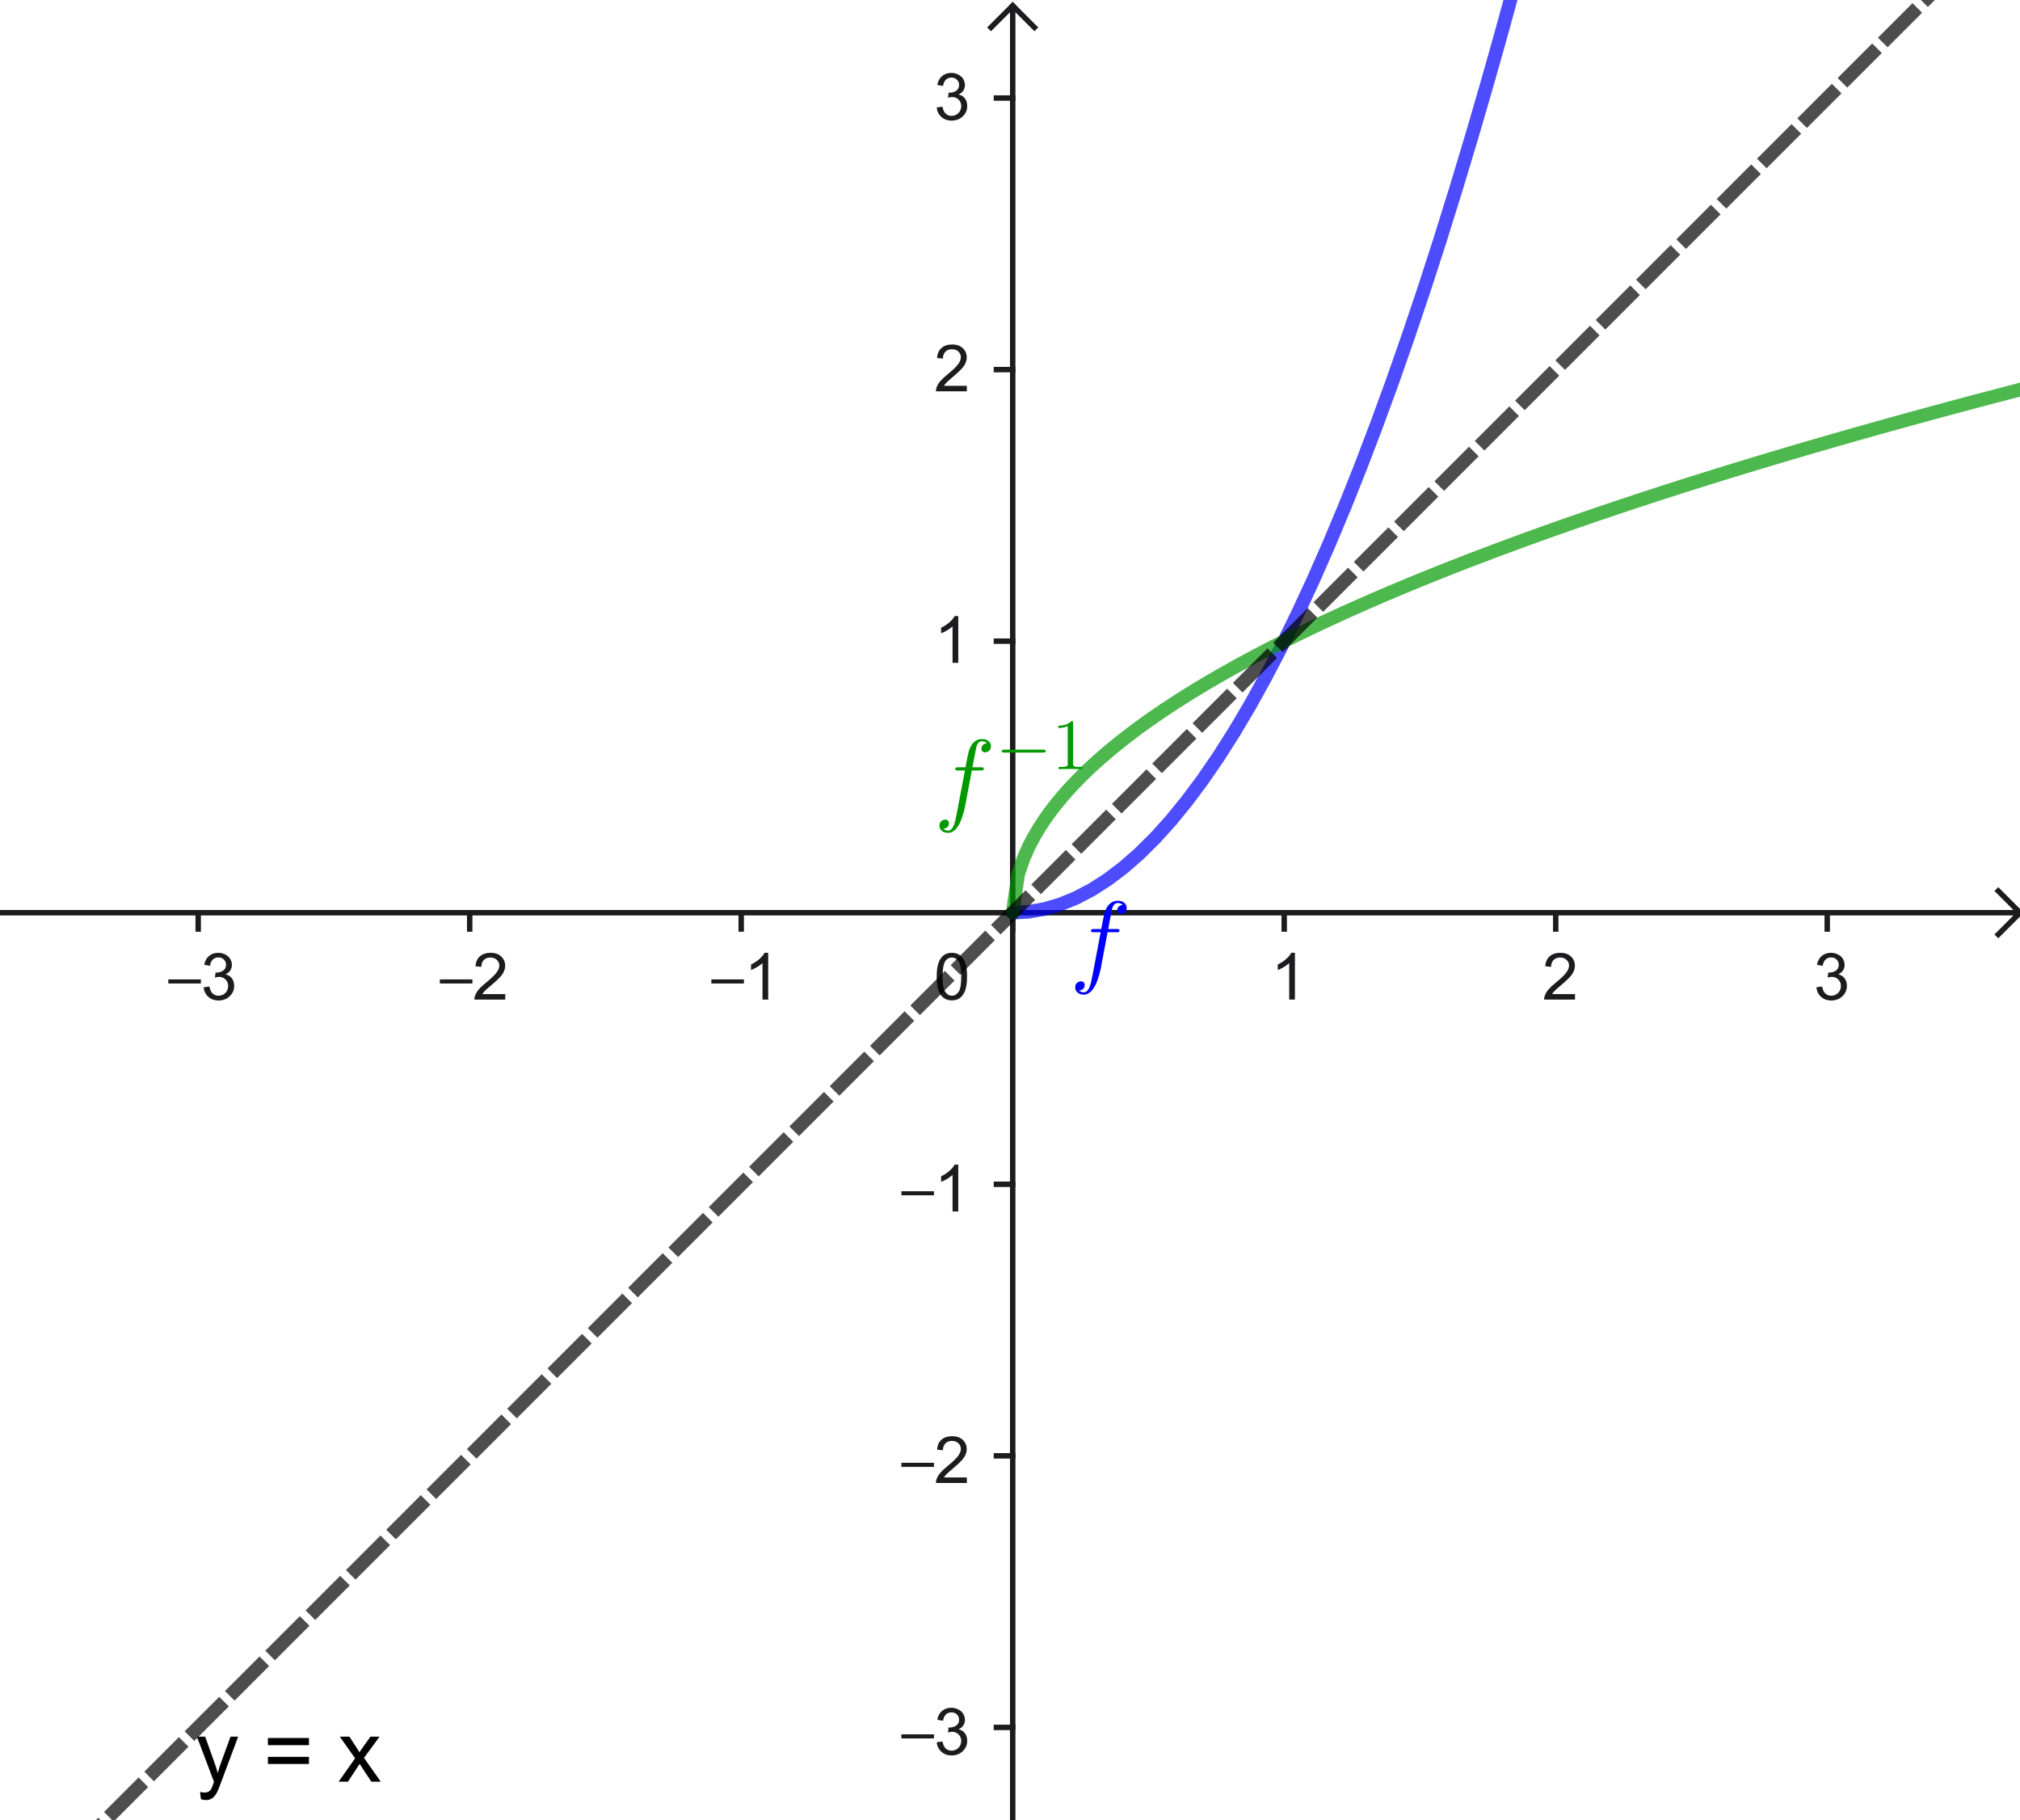 <?xml version="1.0" encoding="ISO-8859-1" standalone="no"?>

<svg 
     version="1.1"
     baseProfile="full"
     xmlns="http://www.w3.org/2000/svg"
     xmlns:xlink="http://www.w3.org/1999/xlink"
     xmlns:ev="http://www.w3.org/2001/xml-events"
     width="7.46cm"
     height="6.72cm"
     viewBox="0 0 372 335"
     >
<title>

</title>
<g stroke-dashoffset="0" stroke-linejoin="miter" stroke-dasharray="none" stroke-width="1" stroke-linecap="square" stroke-miterlimit="10.000">
<clipPath id="clip7e3cfa95-e9c8-4f1d-af97-fa908234d69b">
  <path d="M 0 0 L 0 336.00 L 373.00 336.00 L 373.00 0 z"/>
</clipPath>
<g clip-path="url(#clip1)">
<g stroke-opacity="1" fill="none" stroke="#1c1c1f" stroke-linecap="butt">
  <path d="M 186.50 2 L 186.50 336.00"/>
</g> <!-- drawing style -->
</g> <!-- clip1 -->
<clipPath id="clip136228f7-3c96-406a-88c8-5251e7aa1867">
  <path d="M 0 0 L 0 336.00 L 373.00 336.00 L 373.00 0 z"/>
</clipPath>
<g clip-path="url(#clip2)">
<g stroke-opacity="1" fill="none" stroke="#1c1c1f" stroke-linecap="butt">
  <path d="M 186.50 1 L 182.50 5"/>
</g> <!-- drawing style -->
</g> <!-- clip2 -->
<clipPath id="clip611a88b4-7fc2-47b9-ae4c-246dab3fcc9b">
  <path d="M 0 0 L 0 336.00 L 373.00 336.00 L 373.00 0 z"/>
</clipPath>
<g clip-path="url(#clip3)">
<g stroke-opacity="1" fill="none" stroke="#1c1c1f" stroke-linecap="butt">
  <path d="M 186.50 1 L 190.50 5"/>
</g> <!-- drawing style -->
</g> <!-- clip3 -->
<clipPath id="clip8712ba46-d35b-422b-8034-4dcfa3cfe922">
  <path d="M 0 0 L 0 336.00 L 373.00 336.00 L 373.00 0 z"/>
</clipPath>
<g clip-path="url(#clip4)">
<g stroke-opacity="1" fill="none" stroke="#1c1c1f" stroke-linecap="butt">
  <path d="M 0 168.00 L 371.00 168.00"/>
</g> <!-- drawing style -->
</g> <!-- clip4 -->
<clipPath id="clipbb1c4b6a-3d20-4e17-9de2-98846bf7e89b">
  <path d="M 0 0 L 0 336.00 L 373.00 336.00 L 373.00 0 z"/>
</clipPath>
<g clip-path="url(#clip5)">
<g stroke-opacity="1" fill="none" stroke="#1c1c1f" stroke-linecap="butt">
  <path d="M 372.00 168.00 L 368.00 164.00"/>
</g> <!-- drawing style -->
</g> <!-- clip5 -->
<clipPath id="clipe66a5f11-8999-4387-b4ef-fc29201b8db8">
  <path d="M 0 0 L 0 336.00 L 373.00 336.00 L 373.00 0 z"/>
</clipPath>
<g clip-path="url(#clip6)">
<g stroke-opacity="1" fill="none" stroke="#1c1c1f" stroke-linecap="butt">
  <path d="M 372.00 168.00 L 368.00 172.00"/>
</g> <!-- drawing style -->
</g> <!-- clip6 -->
<clipPath id="clipbb7e7879-5f65-4a2d-b259-0c2ba5fc3626">
  <path d="M 0 0 L 0 336.00 L 373.00 336.00 L 373.00 0 z"/>
</clipPath>
<g clip-path="url(#clip7)">
<g fill="#1c1c1f" fill-rule="nonzero" fill-opacity="1" stroke="none">
  <path d="M 37.000 181.03 L 31.000 181.03 L 31.000 180.28 L 37.000 180.28 L 37.000 181.03 z M 37.500 181.73 L 38.562 181.59 Q 38.734 182.48 39.172 182.89 Q 39.609 183.28 40.234 183.28 Q 40.984 183.28 41.500 182.77 Q 42.016 182.25 42.016 181.48 Q 42.016 180.77 41.531 180.30 Q 41.062 179.81 40.328 179.81 Q 40.031 179.81 39.578 179.94 L 39.703 179.00 Q 39.812 179.02 39.875 179.02 Q 40.547 179.02 41.078 178.67 Q 41.625 178.31 41.625 177.58 Q 41.625 177.00 41.234 176.62 Q 40.844 176.23 40.219 176.23 Q 39.609 176.23 39.188 176.62 Q 38.781 177.02 38.672 177.78 L 37.609 177.59 Q 37.797 176.55 38.484 175.97 Q 39.172 175.38 40.188 175.38 Q 40.891 175.38 41.484 175.69 Q 42.078 175.98 42.391 176.50 Q 42.703 177.02 42.703 177.61 Q 42.703 178.16 42.406 178.62 Q 42.109 179.08 41.531 179.34 Q 42.281 179.52 42.703 180.08 Q 43.125 180.62 43.125 181.47 Q 43.125 182.59 42.297 183.38 Q 41.484 184.16 40.234 184.16 Q 39.109 184.16 38.359 183.48 Q 37.609 182.80 37.500 181.73 z"/>
</g> <!-- drawing style -->
</g> <!-- clip7 -->
<clipPath id="clipcd95386e-5381-4e5c-81aa-d2aac889e1b3">
  <path d="M 0 0 L 0 336.00 L 373.00 336.00 L 373.00 0 z"/>
</clipPath>
<g clip-path="url(#clip8)">
<g stroke-opacity="1" fill="none" stroke="#1c1c1f" stroke-linecap="butt">
  <path d="M 36.500 168.00 L 36.500 171.00"/>
</g> <!-- drawing style -->
</g> <!-- clip8 -->
<clipPath id="clip47869c44-db61-40b5-b423-c7771c0b3615">
  <path d="M 0 0 L 0 336.00 L 373.00 336.00 L 373.00 0 z"/>
</clipPath>
<g clip-path="url(#clip9)">
<g fill="#1c1c1f" fill-rule="nonzero" fill-opacity="1" stroke="none">
  <path d="M 87.000 181.03 L 81.000 181.03 L 81.000 180.28 L 87.000 180.28 L 87.000 181.03 z M 93.047 182.98 L 93.047 184.00 L 87.359 184.00 Q 87.359 183.62 87.484 183.27 Q 87.703 182.69 88.172 182.12 Q 88.656 181.56 89.562 180.83 Q 90.969 179.67 91.453 179.00 Q 91.953 178.33 91.953 177.73 Q 91.953 177.11 91.500 176.69 Q 91.047 176.25 90.328 176.25 Q 89.562 176.25 89.109 176.70 Q 88.656 177.16 88.641 177.97 L 87.562 177.86 Q 87.672 176.64 88.391 176.02 Q 89.125 175.38 90.359 175.38 Q 91.594 175.38 92.312 176.06 Q 93.031 176.75 93.031 177.77 Q 93.031 178.28 92.812 178.78 Q 92.609 179.27 92.109 179.83 Q 91.625 180.38 90.500 181.33 Q 89.547 182.12 89.266 182.42 Q 89.000 182.70 88.828 182.98 L 93.047 182.98 z"/>
</g> <!-- drawing style -->
</g> <!-- clip9 -->
<clipPath id="clip5e1e3928-0589-4fca-b5cc-e7c13f506d73">
  <path d="M 0 0 L 0 336.00 L 373.00 336.00 L 373.00 0 z"/>
</clipPath>
<g clip-path="url(#clip10)">
<g stroke-opacity="1" fill="none" stroke="#1c1c1f" stroke-linecap="butt">
  <path d="M 86.500 168.00 L 86.500 171.00"/>
</g> <!-- drawing style -->
</g> <!-- clip10 -->
<clipPath id="clip6bbea4a6-c144-4ad6-80b1-7102db07760f">
  <path d="M 0 0 L 0 336.00 L 373.00 336.00 L 373.00 0 z"/>
</clipPath>
<g clip-path="url(#clip11)">
<g fill="#1c1c1f" fill-rule="nonzero" fill-opacity="1" stroke="none">
  <path d="M 137.00 181.03 L 131.00 181.03 L 131.00 180.28 L 137.00 180.28 L 137.00 181.03 z M 141.47 184.00 L 140.42 184.00 L 140.42 177.28 Q 140.03 177.64 139.41 178.02 Q 138.80 178.38 138.31 178.55 L 138.31 177.53 Q 139.19 177.11 139.84 176.53 Q 140.52 175.94 140.80 175.38 L 141.47 175.38 L 141.47 184.00 z"/>
</g> <!-- drawing style -->
</g> <!-- clip11 -->
<clipPath id="clip3f501fcb-bf1e-4223-9688-a236073f82a2">
  <path d="M 0 0 L 0 336.00 L 373.00 336.00 L 373.00 0 z"/>
</clipPath>
<g clip-path="url(#clip12)">
<g stroke-opacity="1" fill="none" stroke="#1c1c1f" stroke-linecap="butt">
  <path d="M 136.50 168.00 L 136.50 171.00"/>
</g> <!-- drawing style -->
</g> <!-- clip12 -->
<clipPath id="clip32ab0db1-75fa-4741-98c7-cef21fa999bf">
  <path d="M 0 0 L 0 336.00 L 373.00 336.00 L 373.00 0 z"/>
</clipPath>
<g clip-path="url(#clip13)">
<g stroke-opacity="1" fill="none" stroke="#1c1c1f" stroke-linecap="butt">
  <path d="M 186.50 168.00 L 186.50 171.00"/>
</g> <!-- drawing style -->
</g> <!-- clip13 -->
<clipPath id="clipb40dac08-740c-446e-9b42-b8e3c21b70c1">
  <path d="M 0 0 L 0 336.00 L 373.00 336.00 L 373.00 0 z"/>
</clipPath>
<g clip-path="url(#clip14)">
<g fill="#1c1c1f" fill-rule="nonzero" fill-opacity="1" stroke="none">
  <path d="M 238.47 184.00 L 237.42 184.00 L 237.42 177.28 Q 237.03 177.64 236.41 178.02 Q 235.80 178.38 235.31 178.55 L 235.31 177.53 Q 236.19 177.11 236.84 176.53 Q 237.52 175.94 237.80 175.38 L 238.47 175.38 L 238.47 184.00 z"/>
</g> <!-- drawing style -->
</g> <!-- clip14 -->
<clipPath id="clipc4301df5-7a62-4b04-8faa-415d7007bfd0">
  <path d="M 0 0 L 0 336.00 L 373.00 336.00 L 373.00 0 z"/>
</clipPath>
<g clip-path="url(#clip15)">
<g stroke-opacity="1" fill="none" stroke="#1c1c1f" stroke-linecap="butt">
  <path d="M 236.50 168.00 L 236.50 171.00"/>
</g> <!-- drawing style -->
</g> <!-- clip15 -->
<clipPath id="clip0a8ba64d-5659-4492-bd07-8af6a27cfb94">
  <path d="M 0 0 L 0 336.00 L 373.00 336.00 L 373.00 0 z"/>
</clipPath>
<g clip-path="url(#clip16)">
<g fill="#1c1c1f" fill-rule="nonzero" fill-opacity="1" stroke="none">
  <path d="M 290.05 182.98 L 290.05 184.00 L 284.36 184.00 Q 284.36 183.62 284.48 183.27 Q 284.70 182.69 285.17 182.12 Q 285.66 181.56 286.56 180.83 Q 287.97 179.67 288.45 179.00 Q 288.95 178.33 288.95 177.73 Q 288.95 177.11 288.50 176.69 Q 288.05 176.25 287.33 176.25 Q 286.56 176.25 286.11 176.70 Q 285.66 177.16 285.64 177.97 L 284.56 177.86 Q 284.67 176.64 285.39 176.02 Q 286.12 175.38 287.36 175.38 Q 288.59 175.38 289.31 176.06 Q 290.03 176.75 290.03 177.77 Q 290.03 178.28 289.81 178.78 Q 289.61 179.27 289.11 179.83 Q 288.62 180.38 287.50 181.33 Q 286.55 182.12 286.27 182.42 Q 286.00 182.70 285.83 182.98 L 290.05 182.98 z"/>
</g> <!-- drawing style -->
</g> <!-- clip16 -->
<clipPath id="clipfc9d5d8f-26fa-4c1e-bac4-5b08142235ff">
  <path d="M 0 0 L 0 336.00 L 373.00 336.00 L 373.00 0 z"/>
</clipPath>
<g clip-path="url(#clip17)">
<g stroke-opacity="1" fill="none" stroke="#1c1c1f" stroke-linecap="butt">
  <path d="M 286.50 168.00 L 286.50 171.00"/>
</g> <!-- drawing style -->
</g> <!-- clip17 -->
<clipPath id="clipd9e8c896-61e1-4098-944a-c2be70fa6b03">
  <path d="M 0 0 L 0 336.00 L 373.00 336.00 L 373.00 0 z"/>
</clipPath>
<g clip-path="url(#clip18)">
<g fill="#1c1c1f" fill-rule="nonzero" fill-opacity="1" stroke="none">
  <path d="M 334.50 181.73 L 335.56 181.59 Q 335.73 182.48 336.17 182.89 Q 336.61 183.28 337.23 183.28 Q 337.98 183.28 338.50 182.77 Q 339.02 182.25 339.02 181.48 Q 339.02 180.77 338.53 180.30 Q 338.06 179.81 337.33 179.81 Q 337.03 179.81 336.58 179.94 L 336.70 179.00 Q 336.81 179.02 336.88 179.02 Q 337.55 179.02 338.08 178.67 Q 338.62 178.31 338.62 177.58 Q 338.62 177.00 338.23 176.62 Q 337.84 176.23 337.22 176.23 Q 336.61 176.23 336.19 176.62 Q 335.78 177.02 335.67 177.78 L 334.61 177.59 Q 334.80 176.55 335.48 175.97 Q 336.17 175.38 337.19 175.38 Q 337.89 175.38 338.48 175.69 Q 339.08 175.98 339.39 176.50 Q 339.70 177.02 339.70 177.61 Q 339.70 178.16 339.41 178.62 Q 339.11 179.08 338.53 179.34 Q 339.28 179.52 339.70 180.08 Q 340.12 180.62 340.12 181.47 Q 340.12 182.59 339.30 183.38 Q 338.48 184.16 337.23 184.16 Q 336.11 184.16 335.36 183.48 Q 334.61 182.80 334.50 181.73 z"/>
</g> <!-- drawing style -->
</g> <!-- clip18 -->
<clipPath id="clip0f9d98b6-63ef-4a51-abc7-c6e14aadb1f8">
  <path d="M 0 0 L 0 336.00 L 373.00 336.00 L 373.00 0 z"/>
</clipPath>
<g clip-path="url(#clip19)">
<g stroke-opacity="1" fill="none" stroke="#1c1c1f" stroke-linecap="butt">
  <path d="M 336.50 168.00 L 336.50 171.00"/>
</g> <!-- drawing style -->
</g> <!-- clip19 -->
<clipPath id="clip3af6c68a-130d-4ea2-a456-0cce265c057a">
  <path d="M 0 0 L 0 336.00 L 373.00 336.00 L 373.00 0 z"/>
</clipPath>
<g clip-path="url(#clip20)">
<g stroke-opacity="1" fill="none" stroke="#1c1c1f" stroke-linecap="butt">
  <path d="M 183.50 318.00 L 186.50 318.00"/>
</g> <!-- drawing style -->
</g> <!-- clip20 -->
<clipPath id="clip085785ed-1d1a-42f1-8358-436e4b2e0752">
  <path d="M 0 0 L 0 336.00 L 373.00 336.00 L 373.00 0 z"/>
</clipPath>
<g clip-path="url(#clip21)">
<g stroke-opacity="1" fill="none" stroke="#1c1c1f" stroke-linecap="butt">
  <path d="M 183.50 268.00 L 186.50 268.00"/>
</g> <!-- drawing style -->
</g> <!-- clip21 -->
<clipPath id="clip369cca78-306e-4ebb-9000-57dd58f5883a">
  <path d="M 0 0 L 0 336.00 L 373.00 336.00 L 373.00 0 z"/>
</clipPath>
<g clip-path="url(#clip22)">
<g stroke-opacity="1" fill="none" stroke="#1c1c1f" stroke-linecap="butt">
  <path d="M 183.50 218.00 L 186.50 218.00"/>
</g> <!-- drawing style -->
</g> <!-- clip22 -->
<clipPath id="clipfcb192f0-6bc7-4150-80e3-4bcdeb420f50">
  <path d="M 0 0 L 0 336.00 L 373.00 336.00 L 373.00 0 z"/>
</clipPath>
<g clip-path="url(#clip23)">
<g stroke-opacity="1" fill="none" stroke="#1c1c1f" stroke-linecap="butt">
  <path d="M 183.50 118.00 L 186.50 118.00"/>
</g> <!-- drawing style -->
</g> <!-- clip23 -->
<clipPath id="clipf1d1b341-f464-4177-b877-65a0e8e83f5f">
  <path d="M 0 0 L 0 336.00 L 373.00 336.00 L 373.00 0 z"/>
</clipPath>
<g clip-path="url(#clip24)">
<g stroke-opacity="1" fill="none" stroke="#1c1c1f" stroke-linecap="butt">
  <path d="M 183.50 68.000 L 186.50 68.000"/>
</g> <!-- drawing style -->
</g> <!-- clip24 -->
<clipPath id="clip82c8eac7-2440-4ef8-a55b-ec371c2cae2c">
  <path d="M 0 0 L 0 336.00 L 373.00 336.00 L 373.00 0 z"/>
</clipPath>
<g clip-path="url(#clip25)">
<g stroke-opacity="1" fill="none" stroke="#1c1c1f" stroke-linecap="butt">
  <path d="M 183.50 18.000 L 186.50 18.000"/>
</g> <!-- drawing style -->
</g> <!-- clip25 -->
<clipPath id="clip16d49a7d-3565-42f6-abff-59dc67b8e487">
  <path d="M 0 0 L 0 336.00 L 373.00 336.00 L 373.00 0 z"/>
</clipPath>
<g clip-path="url(#clip26)">
<g fill="#1c1c1f" fill-rule="nonzero" fill-opacity="1" stroke="none">
  <path d="M 172.00 320.03 L 166.00 320.03 L 166.00 319.28 L 172.00 319.28 L 172.00 320.03 z M 172.50 320.73 L 173.56 320.59 Q 173.73 321.48 174.17 321.89 Q 174.61 322.28 175.23 322.28 Q 175.98 322.28 176.50 321.77 Q 177.02 321.25 177.02 320.48 Q 177.02 319.77 176.53 319.30 Q 176.06 318.81 175.33 318.81 Q 175.03 318.81 174.58 318.94 L 174.70 318.00 Q 174.81 318.02 174.88 318.02 Q 175.55 318.02 176.08 317.67 Q 176.62 317.31 176.62 316.58 Q 176.62 316.00 176.23 315.62 Q 175.84 315.23 175.22 315.23 Q 174.61 315.23 174.19 315.62 Q 173.78 316.02 173.67 316.78 L 172.61 316.59 Q 172.80 315.55 173.48 314.97 Q 174.17 314.38 175.19 314.38 Q 175.89 314.38 176.48 314.69 Q 177.08 314.98 177.39 315.50 Q 177.70 316.02 177.70 316.61 Q 177.70 317.16 177.41 317.62 Q 177.11 318.08 176.53 318.34 Q 177.28 318.52 177.70 319.08 Q 178.12 319.62 178.12 320.47 Q 178.12 321.59 177.30 322.38 Q 176.48 323.16 175.23 323.16 Q 174.11 323.16 173.36 322.48 Q 172.61 321.80 172.50 320.73 z"/>
</g> <!-- drawing style -->
</g> <!-- clip26 -->
<clipPath id="clipd3aedd69-58c2-494f-b6e9-7096055eb904">
  <path d="M 0 0 L 0 336.00 L 373.00 336.00 L 373.00 0 z"/>
</clipPath>
<g clip-path="url(#clip27)">
<g fill="#1c1c1f" fill-rule="nonzero" fill-opacity="1" stroke="none">
  <path d="M 172.00 270.03 L 166.00 270.03 L 166.00 269.28 L 172.00 269.28 L 172.00 270.03 z M 178.05 271.98 L 178.05 273.00 L 172.36 273.00 Q 172.36 272.62 172.48 272.27 Q 172.70 271.69 173.17 271.12 Q 173.66 270.56 174.56 269.83 Q 175.97 268.67 176.45 268.00 Q 176.95 267.33 176.95 266.73 Q 176.95 266.11 176.50 265.69 Q 176.05 265.25 175.33 265.25 Q 174.56 265.25 174.11 265.70 Q 173.66 266.16 173.64 266.97 L 172.56 266.86 Q 172.67 265.64 173.39 265.02 Q 174.12 264.38 175.36 264.38 Q 176.59 264.38 177.31 265.06 Q 178.03 265.75 178.03 266.77 Q 178.03 267.28 177.81 267.78 Q 177.61 268.27 177.11 268.83 Q 176.62 269.38 175.50 270.33 Q 174.55 271.12 174.27 271.42 Q 174.00 271.70 173.83 271.98 L 178.05 271.98 z"/>
</g> <!-- drawing style -->
</g> <!-- clip27 -->
<clipPath id="clip329fcb68-3163-4c27-b868-984b2be4052b">
  <path d="M 0 0 L 0 336.00 L 373.00 336.00 L 373.00 0 z"/>
</clipPath>
<g clip-path="url(#clip28)">
<g fill="#1c1c1f" fill-rule="nonzero" fill-opacity="1" stroke="none">
  <path d="M 172.00 220.03 L 166.00 220.03 L 166.00 219.28 L 172.00 219.28 L 172.00 220.03 z M 176.47 223.00 L 175.42 223.00 L 175.42 216.28 Q 175.03 216.64 174.41 217.02 Q 173.80 217.38 173.31 217.55 L 173.31 216.53 Q 174.19 216.11 174.84 215.53 Q 175.52 214.94 175.80 214.38 L 176.47 214.38 L 176.47 223.00 z"/>
</g> <!-- drawing style -->
</g> <!-- clip28 -->
<clipPath id="clip1b6087c9-cf28-4342-9809-191c57bc6b93">
  <path d="M 0 0 L 0 336.00 L 373.00 336.00 L 373.00 0 z"/>
</clipPath>
<g clip-path="url(#clip29)">
<g fill="#1c1c1f" fill-rule="nonzero" fill-opacity="1" stroke="none">
  <path d="M 176.47 122.00 L 175.42 122.00 L 175.42 115.28 Q 175.03 115.64 174.41 116.02 Q 173.80 116.38 173.31 116.55 L 173.31 115.53 Q 174.19 115.11 174.84 114.53 Q 175.52 113.94 175.80 113.38 L 176.47 113.38 L 176.47 122.00 z"/>
</g> <!-- drawing style -->
</g> <!-- clip29 -->
<clipPath id="clip1e68e7e0-406b-49dc-8778-366677cddc00">
  <path d="M 0 0 L 0 336.00 L 373.00 336.00 L 373.00 0 z"/>
</clipPath>
<g clip-path="url(#clip30)">
<g fill="#1c1c1f" fill-rule="nonzero" fill-opacity="1" stroke="none">
  <path d="M 178.05 70.984 L 178.05 72.000 L 172.36 72.000 Q 172.36 71.625 172.48 71.266 Q 172.70 70.688 173.17 70.125 Q 173.66 69.562 174.56 68.828 Q 175.97 67.672 176.45 67.000 Q 176.95 66.328 176.95 65.734 Q 176.95 65.109 176.50 64.688 Q 176.05 64.250 175.33 64.250 Q 174.56 64.250 174.11 64.703 Q 173.66 65.156 173.64 65.969 L 172.56 65.859 Q 172.67 64.641 173.39 64.016 Q 174.12 63.375 175.36 63.375 Q 176.59 63.375 177.31 64.062 Q 178.03 64.750 178.03 65.766 Q 178.03 66.281 177.81 66.781 Q 177.61 67.266 177.11 67.828 Q 176.62 68.375 175.50 69.328 Q 174.55 70.125 174.27 70.422 Q 174.00 70.703 173.83 70.984 L 178.05 70.984 z"/>
</g> <!-- drawing style -->
</g> <!-- clip30 -->
<clipPath id="clip8974e7db-904e-49e3-9ab4-4f2bbca2325b">
  <path d="M 0 0 L 0 336.00 L 373.00 336.00 L 373.00 0 z"/>
</clipPath>
<g clip-path="url(#clip31)">
<g fill="#1c1c1f" fill-rule="nonzero" fill-opacity="1" stroke="none">
  <path d="M 172.50 19.734 L 173.56 19.594 Q 173.73 20.484 174.17 20.891 Q 174.61 21.281 175.23 21.281 Q 175.98 21.281 176.50 20.766 Q 177.02 20.250 177.02 19.484 Q 177.02 18.766 176.53 18.297 Q 176.06 17.812 175.33 17.812 Q 175.03 17.812 174.58 17.938 L 174.70 17.000 Q 174.81 17.016 174.88 17.016 Q 175.55 17.016 176.08 16.672 Q 176.62 16.312 176.62 15.578 Q 176.62 15.000 176.23 14.625 Q 175.84 14.234 175.22 14.234 Q 174.61 14.234 174.19 14.625 Q 173.78 15.016 173.67 15.781 L 172.61 15.594 Q 172.80 14.547 173.48 13.969 Q 174.17 13.375 175.19 13.375 Q 175.89 13.375 176.48 13.688 Q 177.08 13.984 177.39 14.500 Q 177.70 15.016 177.70 15.609 Q 177.70 16.156 177.41 16.625 Q 177.11 17.078 176.53 17.344 Q 177.28 17.516 177.70 18.078 Q 178.12 18.625 178.12 19.469 Q 178.12 20.594 177.30 21.375 Q 176.48 22.156 175.23 22.156 Q 174.11 22.156 173.36 21.484 Q 172.61 20.797 172.50 19.734 z"/>
</g> <!-- drawing style -->
</g> <!-- clip31 -->
<clipPath id="clip921f55cb-769e-4fdd-99bc-0b27124d417c">
  <path d="M 0 0 L 0 336.00 L 373.00 336.00 L 373.00 0 z"/>
</clipPath>
<g clip-path="url(#clip32)">
<g fill="#1c1c1f" fill-rule="nonzero" fill-opacity="1" stroke="none">
  <path d="M 172.50 179.77 Q 172.50 178.23 172.81 177.31 Q 173.12 176.38 173.73 175.88 Q 174.36 175.38 175.30 175.38 Q 175.98 175.38 176.50 175.66 Q 177.03 175.94 177.38 176.47 Q 177.72 176.98 177.91 177.73 Q 178.09 178.48 178.09 179.77 Q 178.09 181.28 177.78 182.20 Q 177.48 183.12 176.86 183.64 Q 176.25 184.14 175.30 184.14 Q 174.06 184.14 173.34 183.25 Q 172.50 182.19 172.50 179.77 z M 173.58 179.77 Q 173.58 181.88 174.08 182.58 Q 174.58 183.28 175.30 183.28 Q 176.03 183.28 176.52 182.58 Q 177.02 181.88 177.02 179.77 Q 177.02 177.64 176.52 176.95 Q 176.03 176.25 175.28 176.25 Q 174.56 176.25 174.12 176.86 Q 173.58 177.64 173.58 179.77 z"/>
</g> <!-- drawing style -->
</g> <!-- clip32 -->
<g id="misc">
</g><!-- misc -->
<g id="layer0">
<clipPath id="clipf429167b-0352-4c96-989d-bcbf51b0dc14">
  <path d="M 0 0 L 0 336.00 L 373.00 336.00 L 373.00 0 z"/>
</clipPath>
<g clip-path="url(#clip33)">
<g stroke-opacity=".698" stroke-linejoin="round" stroke-width="2.5" fill="none" stroke="#0000ff" stroke-linecap="round">
  <path d="M 186.50 168.00 L 186.50 168.00 M 186.50 168.00 L 189.41 167.83 L 192.33 167.32 L 195.24 166.47 L 198.16 165.28 L 201.07 163.75 L 203.98 161.89 L 206.90 159.68 L 209.81 157.13 L 212.73 154.24 L 215.64 151.02 L 218.55 147.45 L 221.47 143.54 L 224.38 139.30 L 227.30 134.71 L 230.21 129.79 L 233.12 124.52 L 236.04 118.92 L 238.95 112.97 L 241.87 106.69 L 244.78 100.07 L 247.70 93.103 L 250.61 85.800 L 253.52 78.157 L 256.44 70.175 L 259.35 61.853 L 262.27 53.191 L 265.18 44.190 L 268.09 34.849 L 271.01 25.169 L 272.46 20.201 L 273.92 15.148 L 275.38 10.011 L 276.84 4.788 L 278.29 -.519 L 279.75 -5.911"/>
<title>Funktion f</title>
<desc>f(x) = Wenn(x ≥ 0, x²)</desc>

</g> <!-- drawing style -->
</g> <!-- clip33 -->
<g transform="matrix(.19, 0, 0, .19, 197.00, 179.19)">
<clipPath id="clipd63e95a3-2024-495c-98ca-83572403e0fe">
  <path d="M -1036.8 -943.08 L -1036.8 825.34 L 926.32 825.34 L 926.32 -943.08 z"/>
</clipPath>
<g clip-path="url(#clip34)">
<g fill="#0000ff" fill-rule="nonzero" fill-opacity="1" stroke="none">
  <path d="M 36.703 -40.000 L 36.703 -40.000 L 30.703 -8.297 Q 29.797 -2.094 27.094 5.906 Q 26.094 8.797 25.094 10.797 Q 21.594 18.203 16.406 20.000 Q 15.094 20.500 13.797 20.500 Q 8.797 20.500 6.406 17.094 Q 5.297 15.594 5.297 13.594 Q 5.297 9.594 8.703 8.094 Q 9.703 7.594 10.797 7.594 Q 13.703 7.594 14.406 10.094 Q 14.500 10.594 14.500 11.094 Q 14.500 14.500 11.500 15.906 Q 10.406 16.406 9 16.500 Q 10.906 18.297 13.797 18.297 Q 18.203 18.297 20.703 8.5 Q 21.203 6.203 21.906 2.5 L 22.500 -.5 L 30.000 -40.000 L 23.406 -40.000 Q 20.906 -40.000 20.703 -40.797 L 20.594 -40.797 L 20.594 -41.203 Q 20.594 -42.906 22.297 -43.094 L 22.297 -43.094 L 23.594 -43.094 L 30.500 -43.094 Q 32.906 -55.594 33.797 -58.797 Q 36.797 -68.797 44.406 -70.297 Q 45.500 -70.500 46.500 -70.500 Q 51.703 -70.500 54.094 -67.094 L 54.094 -67.094 Q 55.203 -65.594 55.203 -63.594 Q 55.203 -59.594 51.797 -58.094 Q 50.797 -57.594 49.703 -57.594 Q 46.797 -57.594 46.094 -60.094 Q 46.000 -60.594 46.000 -61.094 Q 46.000 -64.203 48.797 -65.703 Q 49.906 -66.406 51.406 -66.500 Q 49.500 -68.297 46.500 -68.297 Q 43.406 -68.297 41.797 -64.906 Q 41.094 -63.500 39.406 -54.500 L 37.297 -43.094 L 45.594 -43.094 Q 48.094 -43.094 48.297 -42.000 Q 48.297 -40.203 46.703 -40.000 L 46.594 -40.000 L 45.297 -40.000 L 36.703 -40.000 z"/>
<title>Funktion f</title>
<desc>f(x) = Wenn(x ≥ 0, x²)</desc>

</g> <!-- drawing style -->
</g> <!-- clip34 -->
</g> <!-- transform -->
<clipPath id="clip4e58b491-bab3-4b30-81e6-1888255f5968">
  <path d="M 0 0 L 0 336.00 L 373.00 336.00 L 373.00 0 z"/>
</clipPath>
<g clip-path="url(#clip35)">
<g stroke-opacity=".698" stroke-linejoin="round" stroke-width="2.5" fill="none" stroke="#009900" stroke-linecap="round">
  <path d="M 186.50 168.00 L 186.50 168.00 L 186.50 168.00 L 187.50 160.93 L 187.50 160.93 L 188.50 158.00 L 188.50 158.00 L 189.50 155.75 L 189.50 155.75 L 190.50 153.86 L 190.50 153.86 L 191.50 152.19 L 191.50 152.19 L 192.50 150.68 L 192.50 150.68 L 193.50 149.29 L 193.50 149.29 L 194.50 148.00 L 194.50 148.00 L 195.50 146.79 L 195.50 146.79 L 196.50 145.64 L 196.50 145.64 L 197.50 144.55 L 197.50 144.55 L 198.50 143.51 L 198.50 143.51 L 199.50 142.50 L 199.50 142.50 L 200.50 141.54 L 200.50 141.54 L 201.50 140.61 L 201.50 140.61 L 202.50 139.72 L 202.50 139.72 L 203.50 138.85 L 203.50 138.85 L 204.50 138.00 L 204.50 138.00 L 205.50 137.18 L 205.50 137.18 L 206.50 136.38 L 206.50 136.38 L 207.50 135.60 L 207.50 135.60 L 208.50 134.83 L 208.50 134.83 L 209.50 134.09 L 209.50 134.09 L 210.50 133.36 L 210.50 133.36 L 211.50 132.64 L 211.50 132.64 L 212.50 131.94 L 212.50 131.94 L 213.50 131.26 L 213.50 131.26 L 214.50 130.58 L 214.50 130.58 L 215.50 129.92 L 215.50 129.92 L 216.50 129.27 L 216.50 129.27 L 217.50 128.63 L 217.50 128.63 L 218.50 128.00 L 218.50 128.00 L 219.50 127.38 L 219.50 127.38 L 220.50 126.77 L 220.50 126.77 L 221.50 126.17 L 221.50 126.17 L 222.50 125.57 L 222.50 125.57 L 223.50 124.99 L 223.50 124.99 L 224.50 124.41 L 224.50 124.41 L 225.50 123.84 L 225.50 123.84 L 226.50 123.28 L 226.50 123.28 L 227.50 122.72 L 227.50 122.72 L 228.50 122.17 L 228.50 122.17 L 229.50 121.63 L 229.50 121.63 L 230.50 121.10 L 230.50 121.10 L 231.50 120.57 L 231.50 120.57 L 232.50 120.04 L 232.50 120.04 L 233.50 119.52 L 233.50 119.52 L 234.50 119.01 L 234.50 119.01 L 235.50 118.50 L 235.50 118.50 L 236.50 118.00 L 236.50 118.00 L 237.50 117.50 L 237.50 117.50 L 238.50 117.01 L 238.50 117.01 L 239.50 116.52 L 239.50 116.52 L 240.50 116.04 L 240.50 116.04 L 241.50 115.56 L 241.50 115.56 L 242.50 115.08 L 242.50 115.08 L 243.50 114.61 L 243.50 114.61 L 244.50 114.15 L 244.50 114.15 L 245.50 113.69 L 245.50 113.69 L 246.50 113.23 L 246.50 113.23 L 247.50 112.77 L 247.50 112.77 L 248.50 112.32 L 248.50 112.32 L 249.50 111.88 L 249.50 111.88 L 250.50 111.43 L 250.50 111.43 L 251.50 110.99 L 251.50 110.99 L 252.50 110.55 L 252.50 110.55 L 253.50 110.12 L 253.50 110.12 L 254.50 109.69 L 254.50 109.69 L 255.50 109.26 L 255.50 109.26 L 256.50 108.84 L 256.50 108.84 L 257.50 108.42 L 257.50 108.42 L 258.50 108.00 L 258.50 108.00 L 259.50 107.58 L 259.50 107.58 L 260.50 107.17 L 260.50 107.17 L 261.50 106.76 L 261.50 106.76 L 262.50 106.36 L 262.50 106.36 L 263.50 105.95 L 263.50 105.95 L 264.50 105.55 L 264.50 105.55 L 265.50 105.15 L 265.50 105.15 L 266.50 104.75 L 266.50 104.75 L 267.50 104.36 L 267.50 104.36 L 268.50 103.97 L 268.50 103.97 L 269.50 103.58 L 269.50 103.58 L 270.50 103.19 L 270.50 103.19 L 271.50 102.81 L 271.50 102.81 L 272.50 102.43 L 272.50 102.43 L 273.50 102.05 L 273.50 102.05 L 274.50 101.67 L 274.50 101.67 L 275.50 101.29 L 275.50 101.29 L 276.50 100.92 L 276.50 100.92 L 277.50 100.55 L 277.50 100.55 L 278.50 100.18 L 278.50 100.18 L 279.50 99.809 L 279.50 99.809 L 280.50 99.443 L 280.50 99.443 L 281.50 99.080 L 281.50 99.080 L 282.50 98.718 L 282.50 98.718 L 283.50 98.358 L 283.50 98.358 L 284.50 98.000 L 284.50 98.000 L 285.50 97.644 L 285.50 97.644 L 286.50 97.289 L 286.50 97.289 L 287.50 96.937 L 287.50 96.937 L 288.50 96.586 L 288.50 96.586 L 289.50 96.236 L 289.50 96.236 L 290.50 95.889 L 290.50 95.889 L 291.50 95.543 L 291.50 95.543 L 292.50 95.199 L 292.50 95.199 L 293.50 94.856 L 293.50 94.856 L 294.50 94.515 L 294.50 94.515 L 295.50 94.176 L 295.50 94.176 L 296.50 93.838 L 296.50 93.838 L 297.50 93.502 L 297.50 93.502 L 298.50 93.167 L 298.50 93.167 L 299.50 92.834 L 299.50 92.834 L 300.50 92.502 L 300.50 92.502 L 301.50 92.171 L 301.50 92.171 L 302.50 91.842 L 302.50 91.842 L 303.50 91.515 L 303.50 91.515 L 304.50 91.189 L 304.50 91.189 L 305.50 90.864 L 305.50 90.864 L 306.50 90.540 L 306.50 90.540 L 307.50 90.218 L 307.50 90.218 L 308.50 89.898 L 308.50 89.898 L 309.50 89.578 L 309.50 89.578 L 310.50 89.260 L 310.50 89.260 L 311.50 88.943 L 311.50 88.943 L 312.50 88.627 L 312.50 88.627 L 313.50 88.313 L 313.50 88.313 L 314.50 88.000 L 314.50 88.000 L 315.50 87.688 L 315.50 87.688 L 316.50 87.377 L 316.50 87.377 L 317.50 87.068 L 317.50 87.068 L 318.50 86.760 L 318.50 86.760 L 319.50 86.452 L 319.50 86.452 L 320.50 86.146 L 320.50 86.146 L 321.50 85.842 L 321.50 85.842 L 322.50 85.538 L 322.50 85.538 L 323.50 85.235 L 323.50 85.235 L 324.50 84.934 L 324.50 84.934 L 325.50 84.633 L 325.50 84.633 L 326.50 84.334 L 326.50 84.334 L 327.50 84.036 L 327.50 84.036 L 328.50 83.739 L 328.50 83.739 L 329.50 83.442 L 329.50 83.442 L 330.50 83.147 L 330.50 83.147 L 331.50 82.853 L 331.50 82.853 L 332.50 82.560 L 332.50 82.560 L 333.50 82.268 L 333.50 82.268 L 334.50 81.977 L 334.50 81.977 L 335.50 81.687 L 335.50 81.687 L 336.50 81.397 L 336.50 81.397 L 337.50 81.109 L 337.50 81.109 L 338.50 80.822 L 338.50 80.822 L 339.50 80.536 L 339.50 80.536 L 340.50 80.250 L 340.50 80.250 L 341.50 79.966 L 341.50 79.966 L 342.50 79.682 L 342.50 79.682 L 343.50 79.400 L 343.50 79.400 L 344.50 79.118 L 344.50 79.118 L 345.50 78.837 L 345.50 78.837 L 346.50 78.557 L 346.50 78.557 L 347.50 78.278 L 347.50 78.278 L 348.50 78.000 L 348.50 78.000 L 349.50 77.723 L 349.50 77.723 L 350.50 77.446 L 350.50 77.446 L 351.50 77.170 L 351.50 77.170 L 352.50 76.896 L 352.50 76.896 L 353.50 76.622 L 353.50 76.622 L 354.50 76.348 L 354.50 76.348 L 355.50 76.076 L 355.50 76.076 L 356.50 75.805 L 356.50 75.805 L 357.50 75.534 L 357.50 75.534 L 358.50 75.264 L 358.50 75.264 L 359.50 74.995 L 359.50 74.995 L 360.50 74.726 L 360.50 74.726 L 361.50 74.459 L 361.50 74.459 L 362.50 74.192 L 362.50 74.192 L 363.50 73.926 L 363.50 73.926 L 364.50 73.660 L 364.50 73.660 L 365.50 73.396 L 365.50 73.396 L 366.50 73.132 L 366.50 73.132 L 367.50 72.869 L 367.50 72.869 L 368.50 72.606 L 368.50 72.606 L 369.50 72.344 L 369.50 72.344 L 370.50 72.083 L 370.50 72.083 L 371.50 71.823 L 371.50 71.823 L 372.50 71.563 L 372.50 71.563 L 373.50 71.305"/>
<title>Funktion g</title>
<desc>g(x) = x^(1 / 2)</desc>

</g> <!-- drawing style -->
</g> <!-- clip35 -->
<g transform="matrix(.19, 0, 0, .19, 172.00, 149.41)">
<clipPath id="clip92fe739e-d960-409c-a1a7-4ce28d423b37">
  <path d="M -905.26 -786.37 L -905.26 982.05 L 1057.9 982.05 L 1057.9 -786.37 z"/>
</clipPath>
<g clip-path="url(#clip36)">
<g fill="#009900" fill-rule="nonzero" fill-opacity="1" stroke="none">
  <path d="M 36.703 -40.000 L 36.703 -40.000 L 30.703 -8.297 Q 29.797 -2.094 27.094 5.906 Q 26.094 8.797 25.094 10.797 Q 21.594 18.203 16.406 20.000 Q 15.094 20.500 13.797 20.500 Q 8.797 20.500 6.406 17.094 Q 5.297 15.594 5.297 13.594 Q 5.297 9.594 8.703 8.094 Q 9.703 7.594 10.797 7.594 Q 13.703 7.594 14.406 10.094 Q 14.500 10.594 14.500 11.094 Q 14.500 14.500 11.500 15.906 Q 10.406 16.406 9 16.500 Q 10.906 18.297 13.797 18.297 Q 18.203 18.297 20.703 8.5 Q 21.203 6.203 21.906 2.5 L 22.500 -.5 L 30.000 -40.000 L 23.406 -40.000 Q 20.906 -40.000 20.703 -40.797 L 20.594 -40.797 L 20.594 -41.203 Q 20.594 -42.906 22.297 -43.094 L 22.297 -43.094 L 23.594 -43.094 L 30.500 -43.094 Q 32.906 -55.594 33.797 -58.797 Q 36.797 -68.797 44.406 -70.297 Q 45.500 -70.500 46.500 -70.500 Q 51.703 -70.500 54.094 -67.094 L 54.094 -67.094 Q 55.203 -65.594 55.203 -63.594 Q 55.203 -59.594 51.797 -58.094 Q 50.797 -57.594 49.703 -57.594 Q 46.797 -57.594 46.094 -60.094 Q 46.000 -60.594 46.000 -61.094 Q 46.000 -64.203 48.797 -65.703 Q 49.906 -66.406 51.406 -66.500 Q 49.500 -68.297 46.500 -68.297 Q 43.406 -68.297 41.797 -64.906 Q 41.094 -63.500 39.406 -54.500 L 37.297 -43.094 L 45.594 -43.094 Q 48.094 -43.094 48.297 -42.000 Q 48.297 -40.203 46.703 -40.000 L 46.594 -40.000 L 45.297 -40.000 L 36.703 -40.000 z"/>
<title>Funktion g</title>
<desc>g(x) = x^(1 / 2)</desc>

</g> <!-- drawing style -->
</g> <!-- clip36 -->
</g> <!-- transform -->
<g transform="matrix(.133, 0, 0, .133, 183.36, 141.57)">
<clipPath id="clip07713056-163d-4094-b5b5-0c107d1236bc">
  <path d="M -1378.7 -1064.4 L -1378.7 1461.9 L 1425.8 1461.9 L 1425.8 -1064.4 z"/>
</clipPath>
<g clip-path="url(#clip37)">
<g fill="#009900" fill-rule="nonzero" fill-opacity="1" stroke="none">
  <path d="M 66.094 -23.000 L 11.594 -23.000 Q 8.406 -23.000 8.297 -25.000 Q 8.297 -27.000 11.594 -27.000 L 66.094 -27.000 Q 69.297 -27.000 69.406 -25.000 Q 69.406 -23.000 66.094 -23.000 z"/>
<title>Funktion g</title>
<desc>g(x) = x^(1 / 2)</desc>

</g> <!-- drawing style -->
</g> <!-- clip37 -->
</g> <!-- transform -->
<g transform="matrix(.133, 0, 0, .133, 193.71, 141.57)">
<clipPath id="clipca83897d-b420-4903-bdfc-8617d487e271">
  <path d="M -1456.5 -1064.4 L -1456.5 1461.9 L 1348.0 1461.9 L 1348.0 -1064.4 z"/>
</clipPath>
<g clip-path="url(#clip38)">
<g fill="#009900" fill-rule="nonzero" fill-opacity="1" stroke="none">
  <path d="M 29.406 -64.000 L 29.406 -7.906 Q 29.406 -4.906 30.594 -4.094 Q 32.297 -3.094 38.703 -3.094 L 41.906 -3.094 L 41.906 0 Q 38.406 -.297 25.703 -.297 Q 13.000 -.297 9.5 0 L 9.5 -3.094 L 12.703 -3.094 Q 20.406 -3.094 21.500 -4.906 L 21.594 -5 Q 22.000 -5.797 22.000 -7.906 L 22.000 -59.703 Q 16.797 -57.094 8.906 -57.094 L 8.906 -60.203 Q 20.906 -60.203 27.094 -66.594 Q 29.000 -66.594 29.297 -65.906 L 29.297 -65.906 L 29.297 -65.797 Q 29.406 -65.500 29.406 -64.000 z"/>
<title>Funktion g</title>
<desc>g(x) = x^(1 / 2)</desc>

</g> <!-- drawing style -->
</g> <!-- clip38 -->
</g> <!-- transform -->
<clipPath id="clipecd804f6-4a0a-464b-b8e4-1210f12d88ed">
  <path d="M 0 0 L 0 336.00 L 373.00 336.00 L 373.00 0 z"/>
</clipPath>
<g clip-path="url(#clip39)">
<g stroke-opacity=".698" stroke-linejoin="round" stroke-dasharray="6.5,4" stroke-width="2.5" fill="none" stroke="#000000" stroke-linecap="butt">
  <path d="M 13.500 341.00 L 359.50 -5"/>
<title>Gerade h</title>
<desc>h: y = x</desc>

</g> <!-- drawing style -->
</g> <!-- clip39 -->
<clipPath id="clipe99dcf5d-e178-45cf-9cc9-95aeac1a83de">
  <path d="M 0 0 L 0 336.00 L 373.00 336.00 L 373.00 0 z"/>
</clipPath>
<g clip-path="url(#clip40)">
<g fill="#000000" fill-rule="nonzero" fill-opacity="1" stroke="none">
  <path d="M 37.000 331.20 L 36.844 329.88 Q 37.297 330.00 37.641 330.00 Q 38.109 330.00 38.391 329.84 Q 38.672 329.69 38.859 329.41 Q 38.984 329.20 39.281 328.36 Q 39.328 328.25 39.406 328.02 L 36.266 319.70 L 37.781 319.70 L 39.500 324.50 Q 39.844 325.42 40.109 326.42 Q 40.344 325.45 40.688 324.53 L 42.453 319.70 L 43.859 319.70 L 40.703 328.14 Q 40.203 329.52 39.922 330.03 Q 39.547 330.72 39.062 331.05 Q 38.578 331.38 37.906 331.38 Q 37.500 331.38 37.000 331.20 z M 56.898 321.27 L 49.336 321.27 L 49.336 319.95 L 56.898 319.95 L 56.898 321.27 z M 56.898 324.73 L 49.336 324.73 L 49.336 323.42 L 56.898 323.42 L 56.898 324.73 z M 62.359 328.00 L 65.391 323.69 L 62.578 319.70 L 64.344 319.70 L 65.609 321.64 Q 65.969 322.20 66.188 322.58 Q 66.531 322.06 66.828 321.66 L 68.219 319.70 L 69.906 319.70 L 67.031 323.61 L 70.125 328.00 L 68.391 328.00 L 66.688 325.42 L 66.234 324.72 L 64.062 328.00 L 62.359 328.00 z"/>
<title>Gerade h</title>
<desc>h: y = x</desc>

</g> <!-- drawing style -->
</g> <!-- clip40 -->
</g><!-- layer0 -->
</g> <!-- default stroke -->
</svg> <!-- bounding box -->
